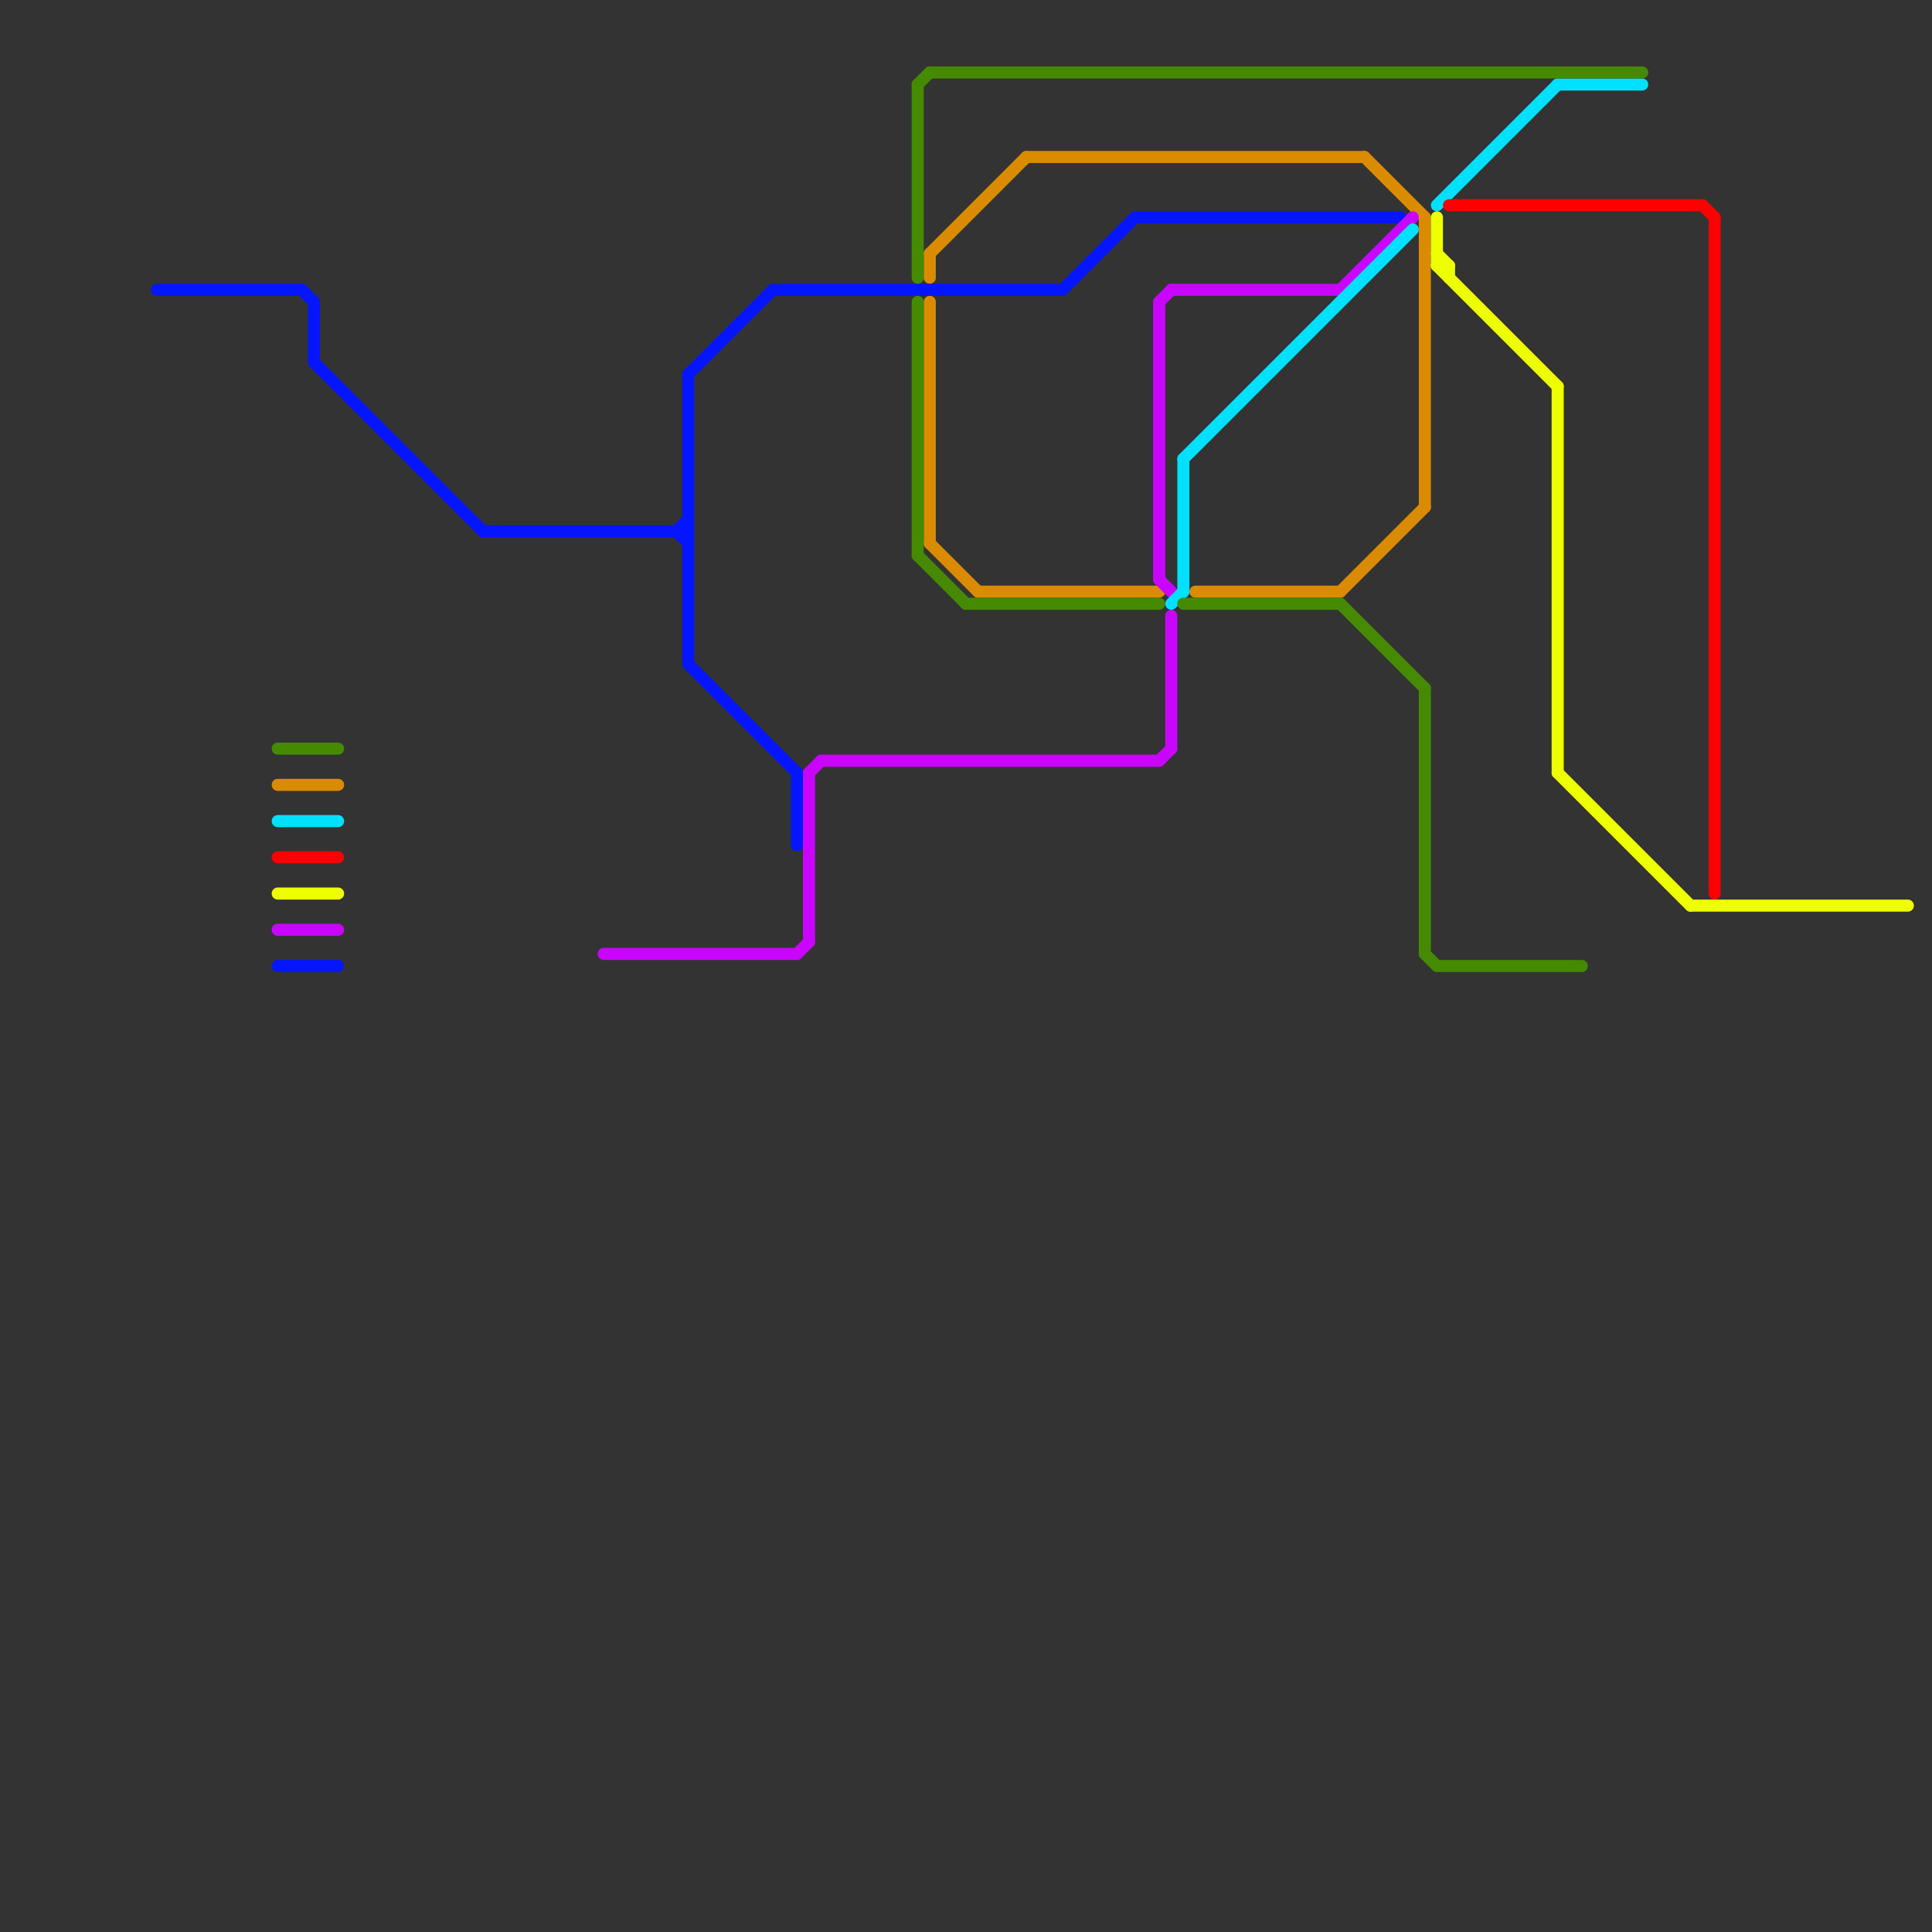 
<svg version="1.1" xmlns="http://www.w3.org/2000/svg" viewBox="0 0 160 160">
<rect x="0" y="0" width="160" height="160" fill="#333333" stroke="none"/>
<style>text { font: 1px Helvetica; font-weight: 600; white-space: pre; dominant-baseline: central; } line { stroke-width: 1; fill: none; stroke-linecap: round; stroke-linejoin: round; } .c0 { stroke: #db8b00 } .c1 { stroke: #0516ff } .c2 { stroke: #c905ff } .c3 { stroke: #00e1ff } .c4 { stroke: #458a00 } .c5 { stroke: #eeff00 } .c6 { stroke: #ff0000 }</style><defs><g id="wm-xf"><circle r="1.2" fill="#000"/><circle r="0.9" fill="#fff"/><circle r="0.6" fill="#000"/><circle r="0.3" fill="#fff"/></g><g id="wm"><circle r="0.6" fill="#000"/><circle r="0.3" fill="#fff"/></g></defs><line class="c0" x1="81" y1="49" x2="96" y2="49"/><line class="c0" x1="111" y1="49" x2="118" y2="42"/><line class="c0" x1="77" y1="21" x2="85" y2="13"/><line class="c0" x1="77" y1="45" x2="81" y2="49"/><line class="c0" x1="77" y1="25" x2="77" y2="45"/><line class="c0" x1="113" y1="13" x2="118" y2="18"/><line class="c0" x1="23" y1="65" x2="28" y2="65"/><line class="c0" x1="118" y1="18" x2="118" y2="42"/><line class="c0" x1="99" y1="49" x2="111" y2="49"/><line class="c0" x1="85" y1="13" x2="113" y2="13"/><line class="c0" x1="77" y1="21" x2="77" y2="23"/><line class="c1" x1="26" y1="30" x2="40" y2="44"/><line class="c1" x1="13" y1="24" x2="25" y2="24"/><line class="c1" x1="88" y1="24" x2="94" y2="18"/><line class="c1" x1="25" y1="24" x2="26" y2="25"/><line class="c1" x1="57" y1="31" x2="64" y2="24"/><line class="c1" x1="56" y1="44" x2="57" y2="45"/><line class="c1" x1="64" y1="24" x2="88" y2="24"/><line class="c1" x1="57" y1="31" x2="57" y2="55"/><line class="c1" x1="23" y1="80" x2="28" y2="80"/><line class="c1" x1="66" y1="64" x2="66" y2="70"/><line class="c1" x1="40" y1="44" x2="57" y2="44"/><line class="c1" x1="26" y1="25" x2="26" y2="30"/><line class="c1" x1="57" y1="55" x2="66" y2="64"/><line class="c1" x1="56" y1="44" x2="57" y2="43"/><line class="c1" x1="94" y1="18" x2="116" y2="18"/><line class="c2" x1="97" y1="24" x2="111" y2="24"/><line class="c2" x1="50" y1="79" x2="66" y2="79"/><line class="c2" x1="96" y1="25" x2="96" y2="48"/><line class="c2" x1="96" y1="25" x2="97" y2="24"/><line class="c2" x1="96" y1="48" x2="97" y2="49"/><line class="c2" x1="66" y1="79" x2="67" y2="78"/><line class="c2" x1="67" y1="64" x2="68" y2="63"/><line class="c2" x1="111" y1="24" x2="117" y2="18"/><line class="c2" x1="96" y1="63" x2="97" y2="62"/><line class="c2" x1="23" y1="77" x2="28" y2="77"/><line class="c2" x1="68" y1="63" x2="96" y2="63"/><line class="c2" x1="67" y1="64" x2="67" y2="78"/><line class="c2" x1="97" y1="51" x2="97" y2="62"/><line class="c3" x1="97" y1="50" x2="98" y2="49"/><line class="c3" x1="23" y1="68" x2="28" y2="68"/><line class="c3" x1="129" y1="7" x2="136" y2="7"/><line class="c3" x1="98" y1="38" x2="117" y2="19"/><line class="c3" x1="98" y1="38" x2="98" y2="49"/><line class="c3" x1="119" y1="17" x2="129" y2="7"/><line class="c4" x1="80" y1="50" x2="96" y2="50"/><line class="c4" x1="119" y1="80" x2="131" y2="80"/><line class="c4" x1="77" y1="6" x2="136" y2="6"/><line class="c4" x1="76" y1="25" x2="76" y2="46"/><line class="c4" x1="23" y1="62" x2="28" y2="62"/><line class="c4" x1="76" y1="7" x2="77" y2="6"/><line class="c4" x1="118" y1="79" x2="119" y2="80"/><line class="c4" x1="118" y1="57" x2="118" y2="79"/><line class="c4" x1="76" y1="7" x2="76" y2="23"/><line class="c4" x1="98" y1="50" x2="111" y2="50"/><line class="c4" x1="76" y1="46" x2="80" y2="50"/><line class="c4" x1="111" y1="50" x2="118" y2="57"/><line class="c5" x1="23" y1="74" x2="28" y2="74"/><line class="c5" x1="119" y1="18" x2="119" y2="22"/><line class="c5" x1="119" y1="22" x2="120" y2="22"/><line class="c5" x1="129" y1="64" x2="140" y2="75"/><line class="c5" x1="140" y1="75" x2="158" y2="75"/><line class="c5" x1="119" y1="22" x2="129" y2="32"/><line class="c5" x1="120" y1="22" x2="120" y2="23"/><line class="c5" x1="119" y1="21" x2="120" y2="22"/><line class="c5" x1="129" y1="32" x2="129" y2="64"/><line class="c6" x1="141" y1="17" x2="142" y2="18"/><line class="c6" x1="120" y1="17" x2="141" y2="17"/><line class="c6" x1="142" y1="18" x2="142" y2="74"/><line class="c6" x1="23" y1="71" x2="28" y2="71"/>
</svg>
